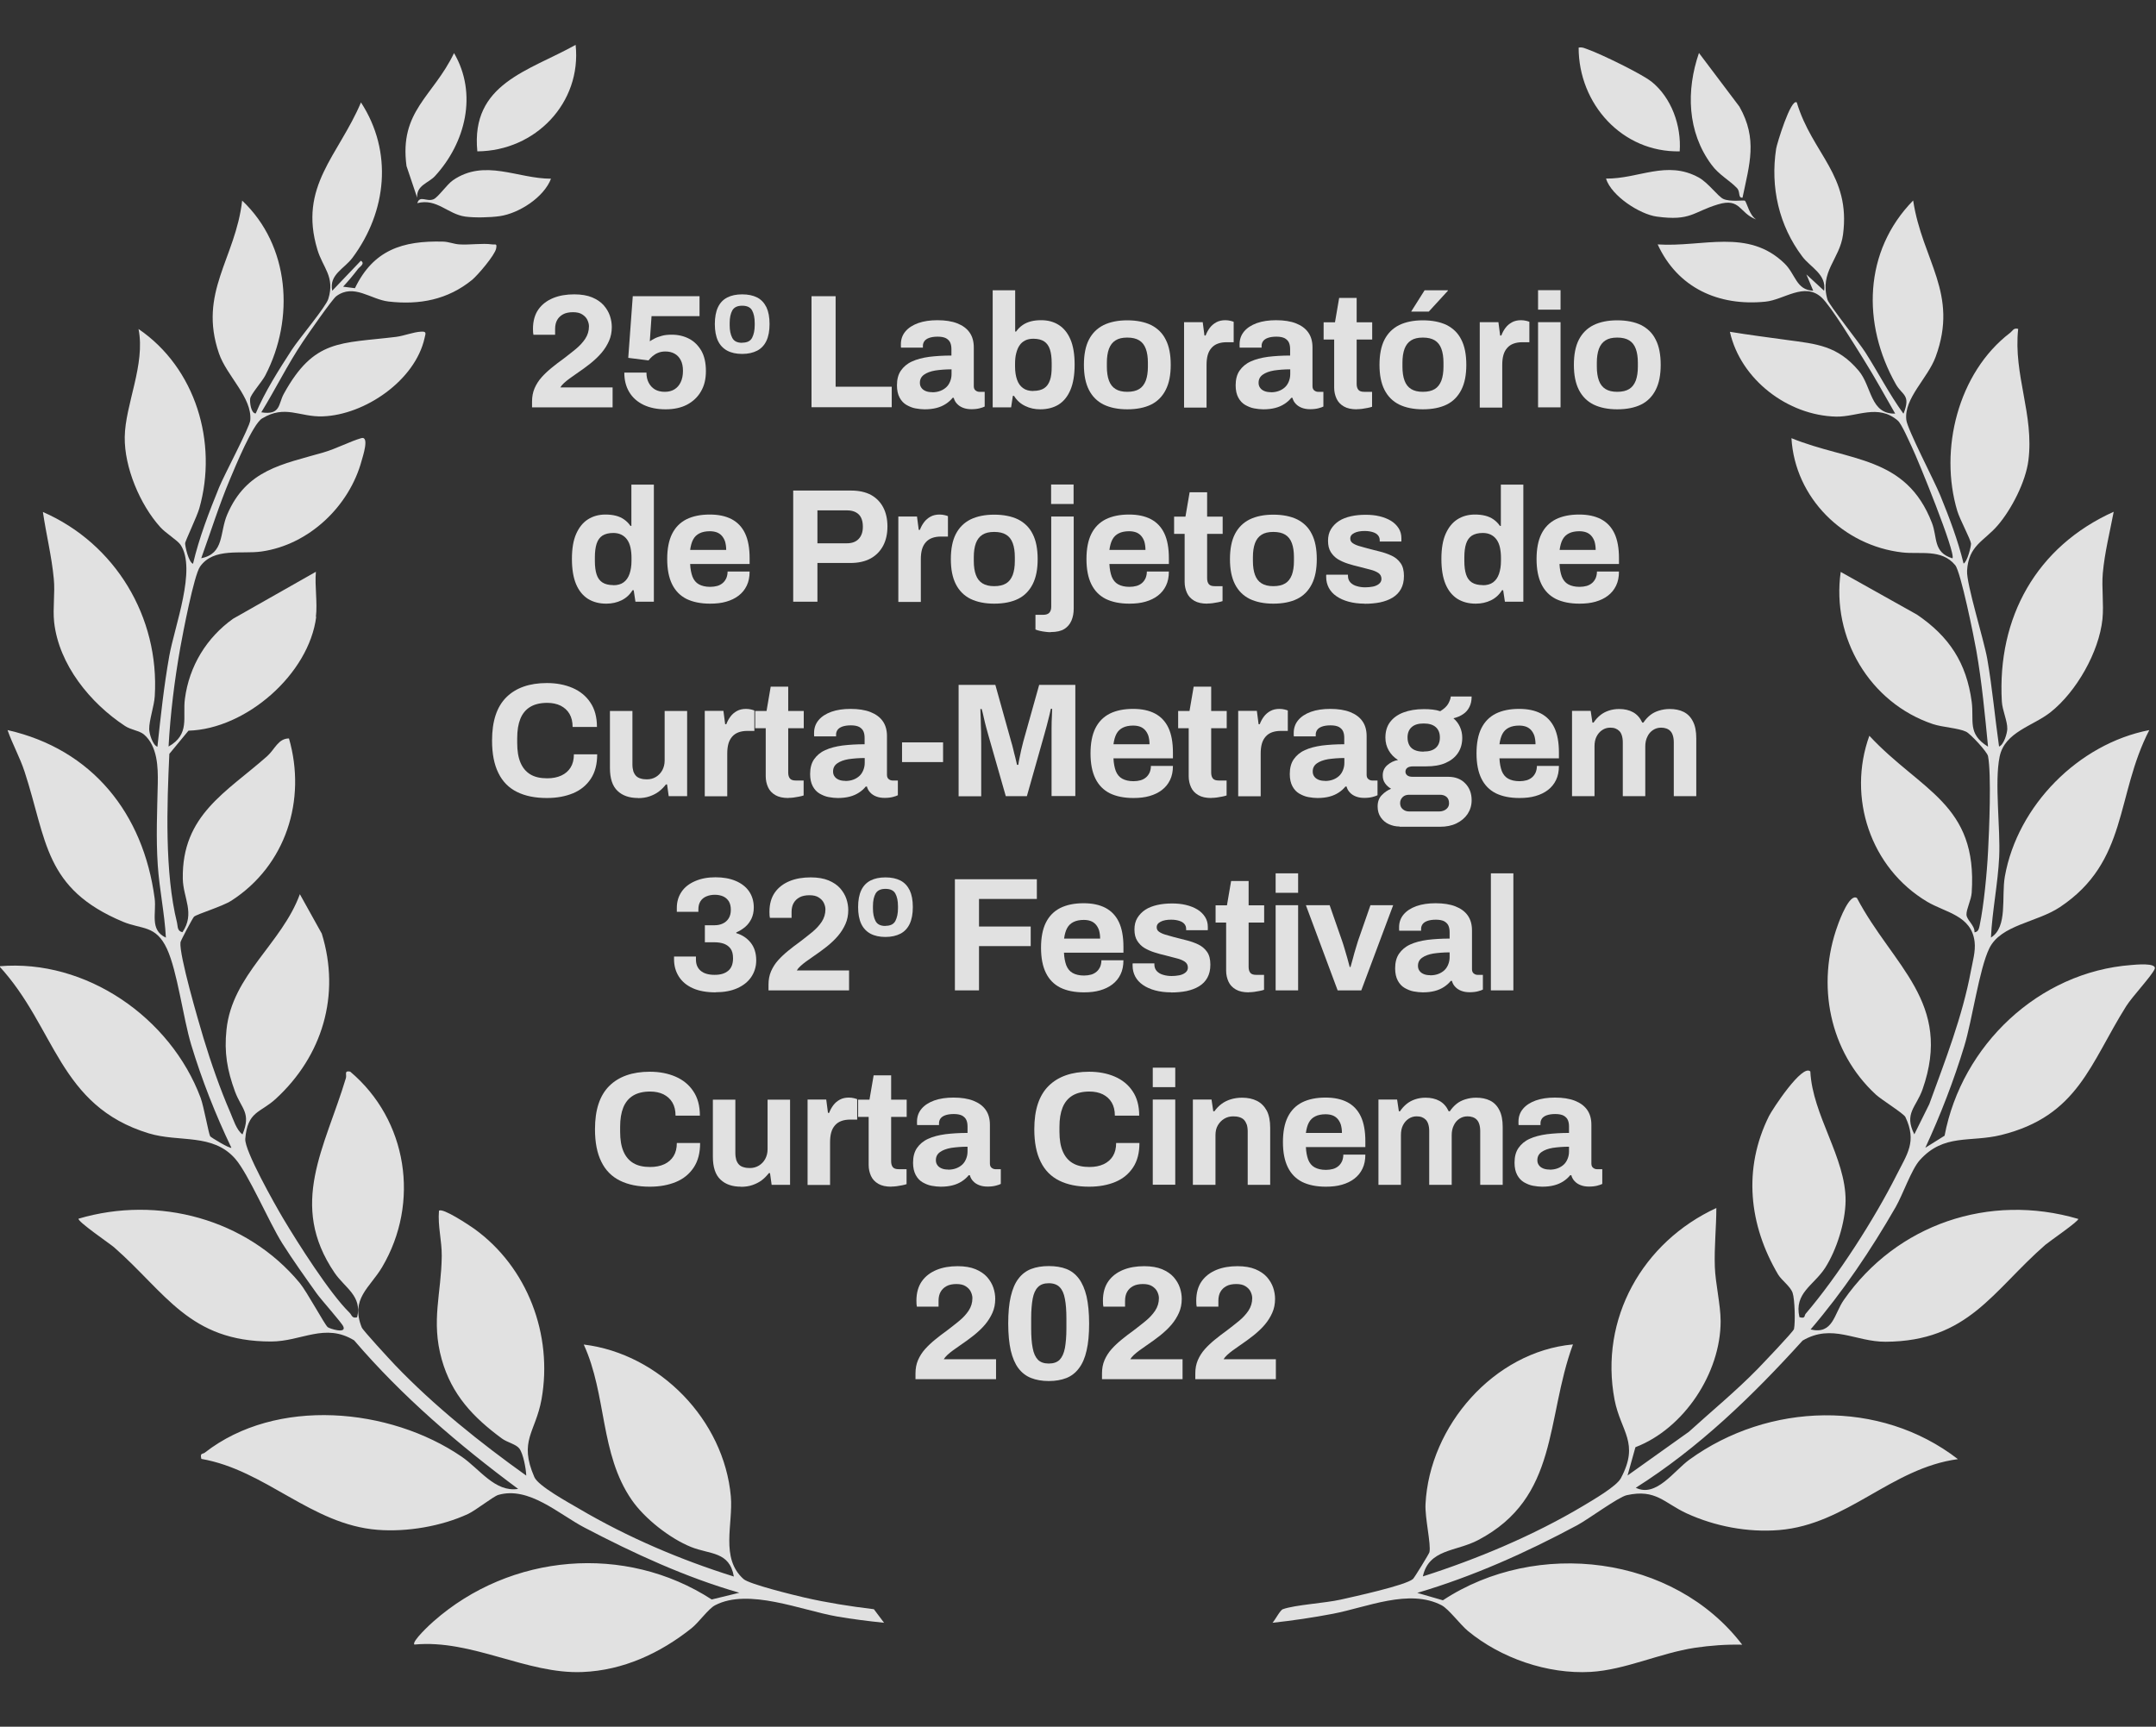 <?xml version="1.0" encoding="UTF-8"?>
<svg id="Layer_1" data-name="Layer 1" xmlns="http://www.w3.org/2000/svg" viewBox="0 0 186 149">
  <rect x="0" y="0" width="186" height="149" fill="#333333" stroke="none"/>
  <defs>
    <style>
      .cls-1 {
        opacity: .85;
      }

      .cls-2 {
        fill: #fff;
      }
    </style>
  </defs>
  <g class="cls-1">
    <g>
      <path class="cls-2" d="M164.23,35.67c.63-1.63-.12-1.54-.67-2.51-2.94-5.2-2.79-11.49,1.49-15.86.79,5.2,3.96,8.01,1.94,13.49-.68,1.86-2.75,3.58-2.53,5.45.1.83,2.41,5.23,2.93,6.51.78,1.92,1.52,3.86,2.01,5.88.32-.14.66-1.51.64-1.73-.04-.37-.96-2.07-1.18-2.8-1.59-5.29.06-11.94,4.54-15.37.24-.18.3-.46.71-.35-.43,3.96,1.39,7.41.88,11.36-.23,1.82-1.45,4.21-2.65,5.6-1.18,1.37-2.52,1.72-2.64,3.92-.06,1.13,1.44,5.9,1.74,7.58.44,2.52.66,5.05,1.02,7.58.42-.15.7-1.15.71-1.52.02-.68-.43-1.61-.47-2.37-.41-7.25,2.99-13.37,9.65-16.37-.33,1.75-.78,3.52-.94,5.3-.11,1.29.1,2.67-.03,3.97-.3,2.84-2.25,6.26-4.47,8.02-1.52,1.21-3.96,1.7-4.4,3.84-.46,2.23.08,6.18-.04,8.67-.11,2.31-.6,4.63-.71,6.94,1.47-.9.89-3.5,1.2-5.27,1.09-6.12,6.36-11.45,12.46-12.63-2.92,5.67-1.8,11.33-7.7,15.27-2.01,1.34-5.1,1.52-6.1,3.56-.87,1.78-1.47,6.18-2.16,8.44-.91,2.99-2.05,5.94-3.36,8.77l1.66-1.04c1.48-7.8,8.11-14.13,16.12-14.73.28-.02,2.24-.23,2,.35s-1.92,2.36-2.45,3.2c-3.12,4.96-4.15,9.48-10.79,11.12-2.68.66-4.94-.15-7.02,2.17-.72.8-1.46,2.97-2.08,4.05-2.14,3.72-4.55,7.3-7.34,10.56,1.95.46,2.02-1.34,2.87-2.55,4.55-6.52,12.53-9.25,20.22-6.99.12.15-2.53,1.97-2.83,2.23-4.56,3.98-6.64,8.33-13.78,8.37-2.63.01-4.61-1.6-7.17-.1-4.3,4.75-8.95,9.26-14.39,12.7,1.76.86,3.27-1.44,4.63-2.43,6.82-4.94,16.44-5.24,23.16-.04-5.76.77-9.56,5.64-15.43,6.12-2.69.22-5.53-.32-7.97-1.44-1.95-.9-2.65-2.13-5.17-1.57-.74.17-3.29,2.06-4.25,2.58-4.41,2.37-9.01,4.43-13.82,5.85l2.21.64c8.08-5.33,19.91-3.91,25.82,3.83-1.36-.03-2.75.07-4.09.27-3.02.46-6.01,1.91-8.99,2.08-3.7.21-7.74-1.18-10.59-3.54-.66-.55-1.65-1.89-2.26-2.21-2.8-1.46-6.44.17-9.36.73-1.72.33-3.48.59-5.23.78.24-.26.65-1.08.89-1.17,1.05-.38,3.62-.52,5-.83,1.14-.26,5.59-1.22,6.23-1.78.13-.12,1.39-2.18,1.42-2.31.15-.69-.4-2.96-.34-4.15.34-6.75,5.91-13.15,12.72-13.78-2.37,6.45-1.19,13.22-8.19,16.89-1.9,1-4.24.75-4.76,3.13,4.7-1.5,9.58-3.55,13.82-6.08.83-.5,2.88-1.68,3.26-2.39,1.64-3.07,0-4-.54-6.77-1.33-7,2.43-13.62,8.78-16.55,0,1.68-.19,3.37-.13,5.07.05,1.45.5,3.28.5,4.7,0,4.48-3.17,9.27-7.35,10.87l-.68,2.44,5.29-3.77c1.97-1.79,4.05-3.5,5.91-5.4.45-.47,3.11-3.24,3.16-3.47.12-.58.07-2.56-.12-3.12s-.95-1.08-1.25-1.58c-2.52-4.27-3.05-9.12-.79-13.67.29-.58,2.89-4.55,3.57-3.85.18,3.77,3.07,7.45,3.04,11.16-.02,1.84-.77,4.23-1.76,5.78-.99,1.53-2.7,2.17-2.22,4.26.55.15.39-.13.54-.3,2.76-3.23,5.91-8.14,7.83-11.95.92-1.83,1.78-2.89.77-5.02-.14-.3-2.06-1.49-2.54-1.93-4.03-3.71-5.16-9.51-3.3-14.61.18-.51,1.03-2.78,1.66-2.36,3.1,5.88,8.29,9.02,5.66,16.51-.55,1.56-1.62,2.07-.71,3.88l1.29-2.6c1.36-3.74,2.86-7.56,3.59-11.49.15-.81.42-1.71.32-2.53-.27-2.27-2.51-2.51-4.09-3.45-4.9-2.92-6.91-9-4.99-14.32,4.45,4.78,9.35,5.86,8.83,13.54-.04.63-.47,1.43-.45,1.9s.74.93.69,1.52c.34-.04.39-.32.45-.61.36-1.73.63-4.55.72-6.35.1-1.84.3-6.65,0-8.24-.07-.38-1.54-1.95-1.89-2.11-.66-.32-2.04-.38-2.87-.66-5.45-1.83-8.76-7.46-7.95-13.13l6.57,3.68c2.79,1.89,4.28,4.17,4.73,7.52.22,1.65-.4,2.76,1.41,3.88-.27-2.77-.53-5.55-1.01-8.29-.2-1.15-1.34-6.79-1.82-7.37-1.18-1.43-3.02-.92-4.56-1.1-5.09-.58-9.27-4.71-9.57-9.86,4.98,2.03,9.88,1.49,12.12,7.31.49,1.26.08,2.54,1.77,3.06.32-.42-2.96-8.48-3.49-9.58-.25-.52-.89-2.02-1.23-2.31-1.7-1.46-3.5-.31-5.3-.34-4.19-.09-8.26-3.21-9.18-7.32,1.64.27,3.3.48,4.95.71,2.53.34,4.34.48,6.17,2.66,1.13,1.35.98,3.75,3.14,3.69-.9-1.56-1.77-3.16-2.73-4.69-.72-1.15-2.8-4.57-3.62-5.33-1.48-1.36-3.24.2-4.84.36-4.05.41-7.58-1.19-9.3-4.94,3.87.26,7.8-1.42,10.95,1.65.96.94.99,2.28,2.47,2.35l-.59-1.41,1.53,1.41c.22-1.42-1.18-2.02-1.88-2.95-2.02-2.68-2.77-5.98-2.26-9.31.06-.4,1.27-4.38,1.78-3.99,1.34,4.45,4.67,6.26,3.99,11.4-.28,2.14-2.05,3.19-1.34,5.62.13.44,2.71,3.68,3.25,4.52,1.12,1.75,2.07,3.62,3.29,5.3Z"/>
      <path class="cls-2" d="M142.46,7.03c1.75,1.4,2.6,3.82,2.45,6.03-4.97.1-8.72-4.1-8.72-8.95.33-.07.58.08.87.18,1.08.39,4.55,2.07,5.39,2.74Z"/>
      <path class="cls-2" d="M150.33,17.06c-.41.03-.17-.49-.47-.82-.62-.66-1.57-1.15-2.21-2.03-2.1-2.83-2.19-6.41-1.08-9.64l3.49,4.63c1.59,2.81.87,4.96.27,7.85Z"/>
      <path class="cls-2" d="M150.54,17.32c.19.24.39,1.26.97,1.62-1.49-.56-1.34-1.9-3.31-1.3-2.17.66-2.33,1.45-5.27,1.05-1.47-.2-3.91-1.78-4.38-3.28,2.83.03,5.23-1.61,7.99-.1.83.45,1.67,1.65,2.14,1.86.61.27,1.79.08,1.85.15Z"/>
    </g>
    <g>
      <path class="cls-2" d="M27.28,53.22c-.62,4.94-6.05,9.69-11.02,9.83l-1.65,2c-.21,4.43-.41,10.25.66,14.56.08.33,0,.73.47.83,1.11-1.64.06-2.94.03-4.62-.09-5.5,3.77-7.46,7.28-10.57.66-.59.95-1.53,1.88-1.53,1.53,5.31-.27,10.97-4.97,14-.8.51-2.95,1.15-3.22,1.38-.1.08-1.16,2.08-1.17,2.21-.13,1.08,1.56,6.85,1.99,8.28.64,2.11,1.43,4.38,2.31,6.41.26.6.53,1.51,1.05,1.89.77-1.88-.08-2.17-.65-3.71-.67-1.84-.94-3.35-.73-5.33.49-4.73,4.77-7.42,6.33-11.69l1.89,3.4c1.64,5.3.06,10.56-3.97,14.26-1.35,1.24-2.43,1.04-2.63,3.45-.08,1.01,2.57,5.69,3.25,6.84,1.28,2.15,4.04,6.5,5.74,8.16.21.2.2.52.66.4.45-1.84-1.06-2.54-1.94-3.83-4.03-5.91-.83-10.81.97-16.81.09-.31-.18-.67.37-.56,4.95,4.17,6.05,11.31,2.75,16.88-1.05,1.77-2.75,2.71-1.75,5.2.1.25,2.46,2.81,2.88,3.25,3.37,3.52,7.35,6.7,11.31,9.53-.02-.6-.26-1.9-.6-2.34-.28-.37-1.06-.53-1.5-.86-2.47-1.82-4.33-3.77-5.19-6.82-.94-3.34-.03-5.7,0-8.93.01-1.35-.35-2.55-.24-3.9.3-.3,2.63,1.26,3.04,1.55,4.6,3.31,6.8,9.16,5.81,14.71-.52,2.88-1.99,3.57-.62,6.72.34.78,2.96,2.2,3.86,2.73,4.18,2.46,8.72,4.4,13.35,5.85-.38-2.19-2.06-1.89-3.69-2.55-1.82-.73-4.01-2.45-5.12-4.06-2.76-3.99-2.14-9.05-4.14-13.41,6.56.8,12.1,6.52,12.69,13.1.21,2.4-.93,5.34,1.1,7.14.49.44,4.33,1.38,5.24,1.59,1.96.45,4,.77,6,1.01l.88,1.17c-1.34-.14-2.72-.31-4.05-.54-3.1-.54-7.65-2.48-10.53-.97-.58.3-1.4,1.48-2.03,1.98-2.7,2.15-5.89,3.64-9.41,3.78-4.81.2-9.52-2.84-14.5-2.37-.27-.24,1.39-1.78,1.65-2,6.64-5.86,16.53-6.73,24-1.89l2.38-.58c-4.65-1.34-9.07-3.38-13.35-5.62-2.24-1.17-4.8-3.59-7.45-2.82-.41.12-1.95,1.34-2.6,1.64-2.31,1.07-5.28,1.57-7.81,1.37-5.72-.45-9.63-5.15-15.2-6.12-.13-.54.1-.39.3-.54,6.16-4.81,15.95-3.9,22.16.35,1.57,1.08,2.88,3.09,4.87,2.78-5.13-3.81-9.98-7.95-14.15-12.82-2.52-1.54-4.54.1-7.17.1-7.05,0-9.07-4.21-13.54-8.13-.33-.29-3.22-2.26-3.06-2.47,6.87-2.03,14.49.02,19.07,5.54.63.76,2.15,3.59,2.42,3.82.15.13,1.63.6,1.35-.05-.14-.34-1.89-2.28-2.31-2.87-1.01-1.42-2.04-2.86-2.97-4.33-1.14-1.82-2.91-5.97-4.04-7.27-1.95-2.24-4.82-1.4-7.46-2.2-7.79-2.37-8.02-9.12-12.9-14.42,7.48-.65,14.78,4.43,17.37,11.36.27.73.69,3.09.82,3.31.05.09,1.72,1.1,1.83.99-1.37-2.86-2.55-5.86-3.47-8.9-.7-2.34-1.19-6.33-2.09-8.27-.96-2.06-2.15-1.65-3.79-2.33-6.82-2.86-6.55-7.01-8.49-12.95-.41-1.25-1.04-2.36-1.47-3.59,7.32,1.66,11.72,7.21,12.69,14.52.17,1.27-.46,2.72.97,3.39-.11-2.09-.56-4.16-.7-6.24-.16-2.37-.05-4.72,0-7.05.03-1.41-.02-3.23-1.19-4.24-.39-.33-1.11-.39-1.63-.73-3-1.97-5.71-5.29-6.12-8.96-.13-1.22.09-2.53-.03-3.74-.18-1.94-.66-3.85-.94-5.77,6.24,2.72,10.07,9.07,9.65,15.9-.05.84-.49,2.08-.48,2.84,0,.37.29,1.37.71,1.52.28-2.61.56-5.23,1.02-7.82s2.37-7.51.98-9.6c-.28-.41-1.28-1-1.76-1.54-1.74-1.93-3.1-5.15-3.06-7.77.04-2.82,1.8-6.25,1.19-9.32,4.93,3.36,6.86,9.81,5.24,15.49-.18.64-1.21,2.82-1.22,2.99-.01.26.3,1.65.68,1.78.53-2.25,1.38-4.45,2.25-6.59.43-1.06,2.64-5.2,2.69-5.79.18-1.96-2.03-3.82-2.7-5.77-1.81-5.26,1.43-8.18,2-13.19,4.11,3.88,4.54,10.18,2,15.08-.29.56-1.25,1.62-1.31,2.01-.04.29.06,1.27.48,1.28.79-1.88,1.99-3.76,3.11-5.49.6-.93,2.93-3.69,3.15-4.39.6-1.93-.47-2.68-.94-4.26-1.65-5.47,1.82-8.11,3.76-12.7,2.77,4.25,2.23,9.42-.73,13.4-.71.96-2.04,1.45-1.75,2.85l2.47-2.59c.4.25-.1.52-.24.7-.4.53-.84,1.05-1.29,1.54l1.02.13c1.59-3.3,4.11-4.11,7.59-4.02.5.01.94.21,1.41.24.9.06,1.98-.12,2.83,0,.29.04.44-.12.35.36-.11.57-1.57,2.28-2.07,2.7-2.1,1.71-4.53,2.18-7.21,1.87-1.56-.18-2.99-1.58-4.51-.46-.36.27-2.47,3.31-2.89,3.94-1.31,1.95-2.35,4.08-3.58,6.08,1.69.27,1.46-.72,1.94-1.59,2.62-4.76,4.86-4.33,9.69-4.92.7-.09,1.46-.41,2.15-.45.5-.03.4.14.31.54-.81,3.68-5.17,6.65-8.8,6.77-1.99.07-3.23-1.03-5.22.18-.81.49-2.31,4.15-2.77,5.24-.94,2.23-1.66,4.55-2.48,6.82,2.01-.4,1.57-2.21,2.24-3.77,1.66-3.88,4.76-4.33,8.31-5.36,1.1-.32,2.26-.94,3.25-1.23.74-.22.13,1.6.04,1.93-1.06,3.94-4.54,7.27-8.64,7.85-1.75.25-4.12-.37-5.3,1.3-.53.75-1.49,5.78-1.71,7.01-.5,2.82-.85,5.67-1.01,8.52,1.87-1.06,1.2-2.52,1.41-4.12.37-2.82,1.87-5.28,4.16-6.91l7.14-4.05c-.11,1.23.15,2.68,0,3.89Z"/>
      <path class="cls-2" d="M41.18,13.06c-.58-5.86,4.43-6.92,8.48-9.19.53,5.01-3.48,9.16-8.48,9.19Z"/>
      <path class="cls-2" d="M35.99,17.06l-.92-2.73c-.64-4.76,2.29-5.98,4.1-9.75,2.05,3.52.99,7.74-1.64,10.61-.57.62-1.62.79-1.54,1.88Z"/>
      <path class="cls-2" d="M47.54,15.41c-.61,1.62-2.77,3-4.42,3.24-.83.12-2.16.15-2.98.04-1.52-.21-2.45-1.6-4.14-1.16.22-.72.81-.08,1.41-.34.4-.18,1.15-1.28,1.67-1.64,2.75-1.88,5.55-.13,8.46-.13Z"/>
    </g>
    <g>
      <path class="cls-2" d="M45.9,35.15v-.5c0-.42.07-.8.22-1.15.15-.34.35-.66.61-.95s.55-.56.87-.82c.32-.26.64-.51.98-.75.38-.29.74-.57,1.08-.85.34-.28.62-.58.83-.9.21-.32.32-.68.32-1.07,0-.19-.05-.37-.14-.56-.09-.19-.24-.34-.44-.47-.2-.13-.47-.19-.8-.19s-.63.06-.85.18c-.22.12-.39.28-.51.49s-.18.47-.18.78v.5h-1.87s-.02-.11-.03-.2c0-.08-.01-.19-.01-.31,0-.68.16-1.24.47-1.68s.74-.76,1.27-.98c.54-.22,1.14-.32,1.82-.32.61,0,1.13.09,1.54.26.41.17.75.4,1,.68.25.29.43.59.54.92.11.33.16.65.16.96,0,.44-.08.84-.24,1.2-.16.36-.37.7-.64,1.02s-.59.62-.96.92c-.37.29-.77.59-1.19.87-.21.15-.42.29-.61.43-.19.14-.35.27-.49.4-.14.13-.24.25-.31.37h4.51v1.72h-6.96Z"/>
      <path class="cls-2" d="M57.42,35.32c-.73,0-1.36-.13-1.89-.38-.54-.26-.95-.62-1.24-1.1-.29-.48-.43-1.04-.43-1.69h1.91c0,.33.06.62.19.87s.31.45.55.59.53.2.85.2.59-.07.82-.21c.23-.14.41-.34.54-.61s.2-.59.2-.99c0-.36-.06-.67-.19-.92-.13-.25-.3-.43-.53-.56-.23-.13-.5-.19-.8-.19-.24,0-.45.04-.64.12s-.34.18-.47.29-.24.23-.34.36l-1.75-.22.39-5.32h5.76v1.72h-4.14l-.15,2.17c.1-.07.24-.15.41-.24s.38-.16.62-.23.53-.1.86-.1c.56,0,1.06.12,1.5.35.44.23.79.58,1.06,1.04.26.46.39,1.05.39,1.75s-.14,1.27-.43,1.76c-.28.49-.69.87-1.2,1.14-.52.27-1.13.4-1.85.4Z"/>
      <path class="cls-2" d="M64.03,30.54c-.5,0-.93-.09-1.29-.28-.35-.19-.62-.47-.8-.85-.18-.38-.27-.87-.27-1.45s.09-1.07.27-1.45c.18-.38.45-.66.8-.84.35-.18.78-.27,1.29-.27s.94.09,1.29.27.61.46.8.84c.18.38.27.86.27,1.45s-.09,1.07-.27,1.45c-.18.38-.45.67-.8.85s-.78.28-1.29.28ZM64.03,29.57c.43,0,.71-.14.86-.43.14-.28.22-.64.22-1.08v-.18c0-.47-.08-.83-.23-1.1-.15-.27-.44-.4-.85-.4s-.69.13-.85.4c-.15.27-.23.63-.23,1.09v.2c0,.43.07.79.22,1.08.15.29.43.43.85.43Z"/>
      <path class="cls-2" d="M70.01,35.15v-9.59h2.08v7.81h4.84v1.77h-6.92Z"/>
      <path class="cls-2" d="M79.76,35.32c-.24,0-.5-.03-.78-.08s-.53-.16-.78-.3c-.24-.14-.44-.35-.59-.63-.15-.28-.23-.63-.23-1.06,0-.51.11-.94.34-1.27s.54-.6.96-.79c.41-.19.91-.32,1.49-.4.58-.07,1.22-.11,1.91-.11v-.55c0-.21-.03-.4-.1-.56-.07-.16-.19-.28-.36-.38-.17-.09-.41-.14-.72-.14s-.56.04-.75.11c-.19.07-.33.17-.41.29-.08.12-.12.25-.12.38v.17h-1.89s-.01-.09-.01-.13v-.16c0-.43.13-.8.39-1.11.26-.31.63-.55,1.1-.72.48-.17,1.03-.25,1.66-.25.68,0,1.25.09,1.71.27.46.18.82.44,1.06.78.25.35.37.78.37,1.3v3.34c0,.17.05.29.15.37.1.08.21.12.33.12h.46v1.27c-.09.05-.24.1-.43.15s-.43.08-.71.08-.51-.04-.72-.12-.38-.19-.52-.34c-.14-.14-.24-.32-.29-.52h-.1c-.16.2-.35.37-.58.52-.23.15-.49.27-.8.35-.3.08-.65.12-1.04.12ZM80.42,33.85c.26,0,.49-.04.7-.12s.38-.19.52-.32.25-.3.33-.5c.08-.2.12-.4.12-.63v-.41c-.52,0-.99.04-1.4.1-.41.07-.73.19-.97.36-.24.17-.36.4-.36.7,0,.17.04.31.13.43.08.12.2.21.36.28.16.07.35.1.57.1Z"/>
      <path class="cls-2" d="M89.75,35.32c-.47,0-.91-.09-1.31-.29-.4-.19-.72-.48-.96-.87h-.1l-.15.99h-1.59v-10.1h1.94v3.56h.08c.15-.21.33-.4.55-.55.21-.15.46-.26.73-.33s.56-.1.88-.1c.58,0,1.08.13,1.52.41.43.27.77.69,1.01,1.25s.36,1.29.36,2.17-.12,1.61-.36,2.18c-.24.57-.58.99-1.02,1.27-.44.27-.97.41-1.59.41ZM89.15,33.73c.39,0,.7-.08.93-.23.23-.15.39-.38.5-.69s.15-.69.15-1.16v-.32c0-.47-.05-.86-.15-1.17s-.27-.55-.5-.7c-.23-.15-.54-.23-.93-.23-.28,0-.52.05-.71.15-.2.1-.36.24-.48.42-.13.18-.22.41-.29.68-.07.27-.1.57-.1.9v.25c0,.44.06.82.17,1.13.11.32.28.56.52.73.23.17.53.25.89.25Z"/>
      <path class="cls-2" d="M97.25,35.32c-.8,0-1.48-.14-2.04-.41-.56-.28-.98-.7-1.27-1.27s-.43-1.29-.43-2.16.14-1.61.43-2.17c.29-.56.71-.98,1.27-1.26.56-.27,1.24-.41,2.04-.41s1.51.14,2.06.41c.55.28.98.69,1.26,1.26.29.56.43,1.29.43,2.17s-.14,1.59-.43,2.16-.71,1-1.26,1.27c-.55.27-1.24.41-2.06.41ZM97.25,33.81c.43,0,.77-.08,1.03-.24.26-.16.44-.4.57-.73.12-.33.18-.73.18-1.2v-.34c0-.47-.06-.88-.18-1.2-.12-.33-.31-.57-.57-.73-.26-.16-.6-.24-1.03-.24s-.76.08-1.01.24c-.26.16-.45.41-.57.73-.12.33-.18.73-.18,1.2v.34c0,.47.06.88.18,1.2.12.33.31.57.57.73.26.16.59.24,1.01.24Z"/>
      <path class="cls-2" d="M102.15,35.15v-7.35h1.61l.15,1.15h.1c.09-.24.21-.46.36-.66.15-.2.34-.36.56-.48.22-.12.48-.18.78-.18.16,0,.3.02.43.05.13.03.23.06.29.09v1.76h-.6c-.29,0-.54.04-.76.12-.22.08-.4.2-.55.37-.15.17-.26.37-.33.62s-.1.53-.1.85v3.68h-1.94Z"/>
      <path class="cls-2" d="M108.98,35.32c-.24,0-.5-.03-.78-.08s-.53-.16-.78-.3c-.24-.14-.44-.35-.59-.63-.15-.28-.23-.63-.23-1.06,0-.51.11-.94.34-1.27s.54-.6.96-.79c.41-.19.91-.32,1.49-.4.58-.07,1.22-.11,1.91-.11v-.55c0-.21-.03-.4-.1-.56-.07-.16-.19-.28-.36-.38-.17-.09-.41-.14-.72-.14s-.56.04-.75.11c-.19.07-.33.17-.41.29-.08.12-.12.25-.12.38v.17h-1.89s-.01-.09-.01-.13v-.16c0-.43.13-.8.39-1.11.26-.31.63-.55,1.1-.72.48-.17,1.03-.25,1.66-.25.68,0,1.25.09,1.71.27.46.18.82.44,1.06.78.25.35.37.78.37,1.3v3.34c0,.17.05.29.15.37.1.08.21.12.33.12h.46v1.27c-.09.05-.24.1-.43.15s-.43.08-.71.08-.51-.04-.72-.12-.38-.19-.52-.34c-.14-.14-.24-.32-.29-.52h-.1c-.16.2-.35.37-.58.52-.23.15-.49.27-.8.35-.3.08-.65.12-1.04.12ZM109.64,33.85c.26,0,.49-.04.7-.12s.38-.19.52-.32.25-.3.33-.5c.08-.2.12-.4.12-.63v-.41c-.52,0-.99.04-1.4.1-.41.07-.73.19-.97.36-.24.17-.36.4-.36.7,0,.17.04.31.13.43.08.12.2.21.36.28.16.07.35.1.57.1Z"/>
      <path class="cls-2" d="M117.06,35.32c-.47,0-.84-.08-1.13-.25-.29-.17-.5-.39-.63-.68s-.2-.6-.2-.94v-4.15h-.91v-1.49h.98l.36-2.1h1.51v2.1h1.34v1.49h-1.34v3.83c0,.22.05.39.15.51.1.12.27.17.5.17h.68v1.29c-.11.04-.24.07-.39.1-.15.03-.31.06-.47.08s-.32.03-.46.03Z"/>
      <path class="cls-2" d="M122.75,35.32c-.8,0-1.48-.14-2.04-.41-.56-.28-.98-.7-1.27-1.27s-.43-1.29-.43-2.16.14-1.61.43-2.17c.29-.56.71-.98,1.27-1.26.56-.27,1.24-.41,2.04-.41s1.51.14,2.06.41c.55.28.98.69,1.26,1.26.29.56.43,1.29.43,2.17s-.14,1.59-.43,2.16-.71,1-1.26,1.27c-.55.27-1.24.41-2.06.41ZM122.75,33.81c.43,0,.77-.08,1.03-.24.26-.16.44-.4.57-.73.12-.33.18-.73.18-1.2v-.34c0-.47-.06-.88-.18-1.2-.12-.33-.31-.57-.57-.73-.26-.16-.6-.24-1.03-.24s-.76.08-1.01.24c-.26.16-.45.41-.57.73-.12.33-.18.73-.18,1.2v.34c0,.47.06.88.18,1.2.12.33.31.57.57.73.26.16.59.24,1.01.24ZM121.74,26.89l1.16-1.84h2.01v.04s-1.65,1.8-1.65,1.8h-1.52Z"/>
      <path class="cls-2" d="M127.66,35.15v-7.35h1.61l.15,1.15h.1c.09-.24.21-.46.36-.66.15-.2.34-.36.56-.48.22-.12.48-.18.78-.18.16,0,.3.02.43.05.13.03.23.06.29.09v1.76h-.6c-.29,0-.54.04-.76.12-.22.08-.4.2-.55.37-.15.17-.26.37-.33.62s-.1.53-.1.85v3.68h-1.94Z"/>
      <path class="cls-2" d="M132.69,26.72v-1.68h1.94v1.68h-1.94ZM132.69,35.15v-7.35h1.94v7.35h-1.94Z"/>
      <path class="cls-2" d="M139.52,35.32c-.8,0-1.48-.14-2.04-.41-.56-.28-.98-.7-1.27-1.27s-.43-1.29-.43-2.16.14-1.61.43-2.17c.29-.56.71-.98,1.27-1.26.56-.27,1.24-.41,2.04-.41s1.51.14,2.06.41c.55.28.98.69,1.26,1.26.29.56.43,1.29.43,2.17s-.14,1.59-.43,2.16-.71,1-1.26,1.27c-.55.27-1.24.41-2.06.41ZM139.52,33.81c.43,0,.77-.08,1.03-.24.26-.16.44-.4.57-.73.12-.33.18-.73.18-1.2v-.34c0-.47-.06-.88-.18-1.2-.12-.33-.31-.57-.57-.73-.26-.16-.6-.24-1.03-.24s-.76.08-1.01.24c-.26.16-.45.41-.57.73-.12.33-.18.73-.18,1.2v.34c0,.47.06.88.18,1.2.12.33.31.57.57.73.26.16.59.24,1.01.24Z"/>
      <path class="cls-2" d="M52.3,52.09c-.61,0-1.13-.14-1.57-.41-.44-.28-.79-.7-1.03-1.27-.24-.57-.36-1.3-.36-2.18s.12-1.61.37-2.17.59-.98,1.02-1.25c.43-.27.93-.41,1.5-.41.32,0,.61.03.89.1s.52.18.73.33.39.33.54.55h.08v-3.56h1.94v10.1h-1.59l-.15-.99h-.1c-.24.39-.56.68-.95.87-.39.19-.83.29-1.31.29ZM52.91,50.5c.36,0,.66-.08.89-.25.23-.17.4-.41.51-.73s.17-.69.17-1.13v-.25c0-.33-.03-.62-.09-.9-.06-.27-.16-.5-.29-.68s-.29-.32-.49-.42-.43-.15-.7-.15c-.39,0-.7.08-.94.23-.23.15-.4.39-.5.7s-.15.7-.15,1.17v.32c0,.47.05.85.15,1.16s.27.54.5.69c.23.15.55.23.94.23Z"/>
      <path class="cls-2" d="M61.26,52.09c-.81,0-1.49-.14-2.04-.41-.55-.28-.96-.7-1.24-1.27s-.42-1.29-.42-2.17.14-1.61.42-2.17c.28-.56.69-.98,1.24-1.26.55-.27,1.21-.41,2.01-.41.75,0,1.37.13,1.89.4.51.27.9.68,1.16,1.23s.39,1.27.39,2.14v.5h-5.13c.02.43.09.79.2,1.09.12.3.3.52.55.66.25.14.58.22.98.22.22,0,.43-.03.61-.08s.34-.14.47-.25c.13-.11.23-.25.31-.42.07-.17.11-.36.11-.57h1.9c0,.47-.08.87-.25,1.22s-.4.63-.7.86-.65.4-1.07.52c-.41.12-.87.17-1.38.17ZM59.55,47.45h3.1c0-.28-.04-.52-.1-.73-.07-.2-.17-.37-.29-.5-.12-.13-.27-.23-.44-.29-.17-.06-.37-.09-.58-.09-.35,0-.65.06-.89.18-.24.12-.42.29-.55.53-.13.24-.21.54-.26.9Z"/>
      <path class="cls-2" d="M68.43,51.92v-9.59h4.99c.69,0,1.26.13,1.73.38.46.26.81.62,1.05,1.08s.36,1.01.36,1.64-.12,1.19-.37,1.66-.61.84-1.08,1.1c-.48.26-1.06.39-1.75.39h-2.84v3.34h-2.08ZM70.51,46.88h2.56c.44,0,.78-.13,1.01-.38.24-.25.36-.6.36-1.05,0-.31-.05-.56-.15-.77-.1-.21-.25-.36-.45-.47-.2-.11-.45-.17-.76-.17h-2.56v2.84Z"/>
      <path class="cls-2" d="M77.5,51.92v-7.35h1.61l.15,1.15h.1c.09-.24.21-.46.36-.66.15-.2.34-.36.56-.48.22-.12.48-.18.78-.18.16,0,.3.02.43.05.13.03.23.06.29.09v1.76h-.6c-.29,0-.54.04-.76.12-.22.08-.4.2-.55.37-.15.17-.26.37-.33.62s-.1.53-.1.85v3.68h-1.94Z"/>
      <path class="cls-2" d="M85.77,52.09c-.8,0-1.48-.14-2.04-.41-.56-.28-.98-.7-1.27-1.27s-.43-1.29-.43-2.16.14-1.61.43-2.17c.29-.56.71-.98,1.27-1.26.56-.27,1.24-.41,2.04-.41s1.51.14,2.06.41c.55.28.98.69,1.26,1.26.29.56.43,1.29.43,2.17s-.14,1.59-.43,2.16-.71,1-1.26,1.27c-.55.27-1.24.41-2.06.41ZM85.77,50.58c.43,0,.77-.08,1.03-.24.26-.16.44-.4.57-.73.12-.33.18-.73.18-1.2v-.34c0-.47-.06-.88-.18-1.2-.12-.33-.31-.57-.57-.73-.26-.16-.6-.24-1.03-.24s-.76.08-1.01.24c-.26.16-.45.41-.57.73-.12.33-.18.73-.18,1.2v.34c0,.47.06.88.18,1.2.12.33.31.57.57.73.26.16.59.24,1.01.24Z"/>
      <path class="cls-2" d="M90.64,54.55c-.13,0-.28,0-.44-.03-.16-.02-.32-.04-.48-.08s-.29-.07-.39-.12v-1.27h.7c.21,0,.38-.06.49-.17.11-.12.17-.29.17-.51v-7.8h1.94v7.95c0,.37-.06.71-.19,1.02-.13.31-.33.55-.61.73s-.68.27-1.18.27ZM90.68,43.49v-1.68h1.94v1.68h-1.94Z"/>
      <path class="cls-2" d="M97.43,52.09c-.81,0-1.49-.14-2.04-.41-.55-.28-.96-.7-1.24-1.27s-.42-1.29-.42-2.17.14-1.61.42-2.17c.28-.56.69-.98,1.24-1.26.55-.27,1.21-.41,2.01-.41.75,0,1.37.13,1.89.4.51.27.9.68,1.16,1.23s.39,1.27.39,2.14v.5h-5.13c.02.43.09.79.2,1.09.12.3.3.52.55.66.25.14.58.22.98.22.22,0,.43-.03.61-.08s.34-.14.47-.25c.13-.11.23-.25.31-.42.07-.17.11-.36.11-.57h1.9c0,.47-.08.87-.25,1.22s-.4.63-.7.86-.65.4-1.07.52c-.41.12-.87.17-1.38.17ZM95.72,47.45h3.1c0-.28-.04-.52-.1-.73-.07-.2-.17-.37-.29-.5-.12-.13-.27-.23-.44-.29-.17-.06-.37-.09-.58-.09-.35,0-.65.06-.89.18-.24.12-.42.29-.55.53-.13.24-.21.54-.26.9Z"/>
      <path class="cls-2" d="M104.16,52.09c-.47,0-.84-.08-1.13-.25-.29-.17-.5-.39-.63-.68s-.2-.6-.2-.94v-4.15h-.91v-1.49h.98l.36-2.1h1.51v2.1h1.34v1.49h-1.34v3.83c0,.22.05.39.15.51.1.12.27.17.5.17h.68v1.29c-.11.04-.24.07-.39.1-.15.03-.31.06-.47.08s-.32.03-.46.03Z"/>
      <path class="cls-2" d="M109.85,52.09c-.8,0-1.48-.14-2.04-.41-.56-.28-.98-.7-1.27-1.27s-.43-1.29-.43-2.16.14-1.61.43-2.17c.29-.56.71-.98,1.27-1.26.56-.27,1.24-.41,2.04-.41s1.51.14,2.06.41c.55.28.98.69,1.26,1.26.29.56.43,1.29.43,2.17s-.14,1.59-.43,2.16-.71,1-1.26,1.27c-.55.27-1.24.41-2.06.41ZM109.85,50.58c.43,0,.77-.08,1.03-.24.26-.16.44-.4.57-.73.12-.33.18-.73.18-1.2v-.34c0-.47-.06-.88-.18-1.2-.12-.33-.31-.57-.57-.73-.26-.16-.6-.24-1.03-.24s-.76.08-1.01.24c-.26.16-.45.41-.57.73-.12.33-.18.73-.18,1.2v.34c0,.47.06.88.18,1.2.12.33.31.57.57.73.26.16.59.24,1.01.24Z"/>
      <path class="cls-2" d="M117.73,52.09c-.51,0-.97-.06-1.38-.17-.41-.11-.76-.27-1.05-.47-.29-.2-.51-.44-.66-.72-.15-.28-.23-.6-.23-.95v-.11s0-.07.01-.08h1.87v.11c0,.23.08.42.22.57.14.14.32.25.55.31.23.07.47.1.72.1.22,0,.44-.02.65-.06.21-.04.39-.12.53-.23s.22-.26.22-.43c0-.22-.09-.4-.27-.52-.18-.12-.42-.22-.71-.29-.29-.07-.61-.16-.96-.25-.32-.07-.63-.16-.95-.26-.32-.1-.6-.23-.86-.38-.26-.16-.46-.37-.62-.62s-.24-.58-.24-.97.08-.72.25-1,.4-.52.69-.71c.29-.19.64-.32,1.03-.41.4-.09.82-.13,1.28-.13.43,0,.83.04,1.2.13.37.09.7.22.98.39.28.17.5.39.66.64s.24.54.24.86v.18c0,.06,0,.09-.01.11h-1.86v-.11c0-.17-.05-.31-.15-.43-.1-.12-.25-.21-.44-.27-.19-.06-.42-.1-.69-.1-.19,0-.36.01-.51.04-.15.03-.29.07-.4.13-.11.06-.2.12-.26.2-.06.08-.09.17-.09.29,0,.16.07.29.2.38.14.1.31.18.54.25.22.06.47.13.74.21.33.09.69.18,1.06.27.37.09.71.21,1.03.36.32.15.57.36.77.64.2.28.29.65.29,1.11s-.09.82-.26,1.13c-.17.31-.41.55-.72.74-.31.19-.67.32-1.08.41-.41.08-.85.12-1.33.12Z"/>
      <path class="cls-2" d="M127.31,52.09c-.61,0-1.13-.14-1.57-.41-.44-.28-.79-.7-1.03-1.27-.24-.57-.36-1.3-.36-2.18s.12-1.61.37-2.17.59-.98,1.02-1.25c.43-.27.93-.41,1.5-.41.32,0,.61.03.89.1s.52.18.73.33.39.33.54.55h.08v-3.56h1.94v10.1h-1.59l-.15-.99h-.1c-.24.39-.56.68-.95.87-.39.19-.83.29-1.31.29ZM127.92,50.5c.36,0,.66-.08.89-.25.23-.17.4-.41.51-.73s.17-.69.17-1.13v-.25c0-.33-.03-.62-.09-.9-.06-.27-.16-.5-.29-.68s-.29-.32-.49-.42-.43-.15-.7-.15c-.39,0-.7.08-.94.23-.23.15-.4.39-.5.7s-.15.7-.15,1.17v.32c0,.47.05.85.15,1.16s.27.54.5.69c.23.15.55.23.94.23Z"/>
      <path class="cls-2" d="M136.26,52.09c-.81,0-1.49-.14-2.04-.41-.55-.28-.96-.7-1.24-1.27s-.42-1.29-.42-2.17.14-1.61.42-2.17c.28-.56.69-.98,1.24-1.26.55-.27,1.21-.41,2.01-.41.75,0,1.37.13,1.89.4.51.27.9.68,1.16,1.23s.39,1.27.39,2.14v.5h-5.13c.02.43.09.79.2,1.09.12.3.3.52.55.66.25.14.58.22.98.22.22,0,.43-.03.61-.08s.34-.14.47-.25c.13-.11.23-.25.31-.42.07-.17.11-.36.11-.57h1.9c0,.47-.08.87-.25,1.22s-.4.63-.7.86-.65.4-1.07.52c-.41.12-.87.17-1.38.17ZM134.56,47.45h3.1c0-.28-.04-.52-.1-.73-.07-.2-.17-.37-.29-.5-.12-.13-.27-.23-.44-.29-.17-.06-.37-.09-.58-.09-.35,0-.65.06-.89.18-.24.12-.42.29-.55.53-.13.24-.21.54-.26.9Z"/>
      <path class="cls-2" d="M47.17,68.86c-1,0-1.85-.17-2.56-.52-.71-.35-1.25-.89-1.61-1.63-.37-.74-.55-1.67-.55-2.81,0-1.68.41-2.92,1.24-3.74.82-.81,1.99-1.22,3.49-1.22.82,0,1.56.14,2.21.42.65.28,1.17.7,1.54,1.26.38.56.57,1.26.57,2.11h-2.1c0-.45-.09-.82-.27-1.13s-.44-.54-.77-.71c-.33-.16-.72-.24-1.15-.24-.6,0-1.09.12-1.47.35s-.67.58-.85,1.03c-.18.45-.27,1-.27,1.66v.43c0,.67.09,1.23.28,1.68.19.45.47.79.85,1.02s.86.34,1.46.34c.47,0,.87-.08,1.22-.24.34-.16.61-.39.8-.7.19-.31.28-.68.28-1.13h2.01c0,.85-.18,1.55-.55,2.11-.37.56-.88.98-1.53,1.25-.65.27-1.4.41-2.24.41Z"/>
      <path class="cls-2" d="M55.05,68.86c-.75,0-1.34-.2-1.77-.61-.44-.41-.66-1.07-.66-1.98v-4.92h1.94v4.6c0,.24.03.44.08.61.06.16.14.3.24.4s.24.18.4.22c.16.05.33.07.53.07.29,0,.55-.07.78-.21s.41-.33.55-.58c.13-.25.2-.52.2-.83v-4.28h1.94v7.35h-1.59l-.14-1.01h-.1c-.18.23-.38.44-.62.62s-.51.31-.8.41-.62.15-.98.15Z"/>
      <path class="cls-2" d="M60.8,68.69v-7.35h1.61l.15,1.15h.1c.09-.24.21-.46.36-.66.15-.2.34-.36.56-.48.22-.12.48-.18.78-.18.16,0,.3.02.43.05.13.03.23.06.29.09v1.76h-.6c-.29,0-.54.04-.76.12-.22.08-.4.2-.55.37-.15.17-.26.37-.33.62s-.1.53-.1.85v3.68h-1.94Z"/>
      <path class="cls-2" d="M68.02,68.86c-.47,0-.84-.08-1.13-.25-.29-.17-.5-.39-.63-.68s-.2-.6-.2-.94v-4.15h-.91v-1.49h.98l.36-2.1h1.51v2.1h1.34v1.49h-1.34v3.83c0,.22.05.39.15.51.1.12.27.17.5.17h.68v1.29c-.11.04-.24.07-.39.1-.15.03-.31.06-.47.08s-.32.03-.46.03Z"/>
      <path class="cls-2" d="M72.27,68.86c-.24,0-.5-.03-.78-.08s-.53-.16-.78-.3c-.24-.14-.44-.35-.59-.63-.15-.28-.23-.63-.23-1.06,0-.51.11-.94.34-1.27s.54-.6.96-.79c.41-.19.91-.32,1.49-.4.58-.07,1.22-.11,1.91-.11v-.55c0-.21-.03-.4-.1-.56-.07-.16-.19-.28-.36-.38-.17-.09-.41-.14-.72-.14s-.56.04-.75.11c-.19.07-.33.17-.41.29-.08.12-.12.25-.12.38v.17h-1.89s-.01-.09-.01-.13v-.16c0-.43.13-.8.39-1.11.26-.31.63-.55,1.1-.72.48-.17,1.03-.25,1.66-.25.68,0,1.25.09,1.71.27.46.18.82.44,1.06.78.25.35.37.78.37,1.3v3.34c0,.17.05.29.15.37.1.08.21.12.33.12h.46v1.27c-.09.05-.24.1-.43.15s-.43.08-.71.08-.51-.04-.72-.12-.38-.19-.52-.34c-.14-.14-.24-.32-.29-.52h-.1c-.16.2-.35.37-.58.52-.23.15-.49.27-.8.35-.3.08-.65.12-1.04.12ZM72.93,67.39c.26,0,.49-.04.7-.12s.38-.19.52-.32.25-.3.33-.5c.08-.2.12-.4.12-.63v-.41c-.52,0-.99.04-1.4.1-.41.07-.73.19-.97.36-.24.17-.36.4-.36.7,0,.17.04.31.13.43.08.12.2.21.36.28.16.07.35.1.57.1Z"/>
      <path class="cls-2" d="M77.82,65.76v-1.7h3.54v1.7h-3.54Z"/>
      <path class="cls-2" d="M82.7,68.69v-9.59h3.17l1.37,4.91c.06.18.11.39.17.63.06.24.11.48.18.72.06.24.11.45.15.64h.11c.02-.16.05-.35.1-.57.05-.22.1-.45.15-.71.06-.25.12-.49.18-.73l1.37-4.89h3.12v9.59h-2.05v-4.54c0-.42,0-.84,0-1.27,0-.42.01-.79.03-1.11.01-.32.02-.52.02-.61h-.11c-.02.1-.06.29-.13.57-.07.28-.14.57-.22.87s-.15.57-.22.8l-1.5,5.3h-1.82l-1.51-5.28c-.06-.2-.12-.43-.19-.69-.07-.27-.14-.54-.2-.82-.06-.28-.12-.53-.18-.73h-.11c0,.25.02.55.03.9,0,.35.02.71.03,1.08,0,.37.01.71.01,1.01v4.54h-1.96Z"/>
      <path class="cls-2" d="M97.78,68.86c-.81,0-1.49-.14-2.04-.41-.55-.28-.96-.7-1.24-1.27s-.42-1.29-.42-2.17.14-1.61.42-2.17c.28-.56.69-.98,1.24-1.26.55-.27,1.21-.41,2.01-.41.75,0,1.37.13,1.89.4.51.27.9.68,1.16,1.23s.39,1.27.39,2.14v.5h-5.13c.02.43.09.79.2,1.09.12.3.3.52.55.66.25.14.58.22.98.22.22,0,.43-.03.61-.08s.34-.14.47-.25c.13-.11.23-.25.31-.42.07-.17.11-.36.11-.57h1.9c0,.47-.08.87-.25,1.22s-.4.63-.7.86-.65.4-1.07.52c-.41.12-.87.17-1.38.17ZM96.07,64.22h3.1c0-.28-.04-.52-.1-.73-.07-.2-.17-.37-.29-.5-.12-.13-.27-.23-.44-.29-.17-.06-.37-.09-.58-.09-.35,0-.65.06-.89.18-.24.12-.42.29-.55.53-.13.24-.21.54-.26.9Z"/>
      <path class="cls-2" d="M104.51,68.86c-.47,0-.84-.08-1.13-.25-.29-.17-.5-.39-.63-.68s-.2-.6-.2-.94v-4.15h-.91v-1.49h.98l.36-2.1h1.51v2.1h1.34v1.49h-1.34v3.83c0,.22.05.39.15.51.1.12.27.17.5.17h.68v1.29c-.11.04-.24.07-.39.1-.15.03-.31.06-.47.08s-.32.03-.46.03Z"/>
      <path class="cls-2" d="M106.82,68.69v-7.35h1.61l.15,1.15h.1c.09-.24.21-.46.36-.66.15-.2.34-.36.56-.48.22-.12.48-.18.78-.18.16,0,.3.02.43.05.13.03.23.06.29.09v1.76h-.6c-.29,0-.54.04-.76.12-.22.08-.4.2-.55.37-.15.17-.26.37-.33.62s-.1.53-.1.85v3.68h-1.94Z"/>
      <path class="cls-2" d="M113.65,68.86c-.24,0-.5-.03-.78-.08s-.53-.16-.78-.3c-.24-.14-.44-.35-.59-.63-.15-.28-.23-.63-.23-1.06,0-.51.11-.94.34-1.27s.54-.6.96-.79c.41-.19.91-.32,1.49-.4.58-.07,1.22-.11,1.91-.11v-.55c0-.21-.03-.4-.1-.56-.07-.16-.19-.28-.36-.38-.17-.09-.41-.14-.72-.14s-.56.04-.75.11c-.19.07-.33.17-.41.29-.08.12-.12.25-.12.38v.17h-1.89s-.01-.09-.01-.13v-.16c0-.43.13-.8.39-1.11.26-.31.63-.55,1.1-.72.48-.17,1.03-.25,1.66-.25.68,0,1.25.09,1.71.27.46.18.82.44,1.06.78.25.35.37.78.37,1.3v3.34c0,.17.05.29.15.37.1.08.21.12.33.12h.46v1.27c-.09.05-.24.1-.43.15s-.43.08-.71.08-.51-.04-.72-.12-.38-.19-.52-.34c-.14-.14-.24-.32-.29-.52h-.1c-.16.2-.35.37-.58.52-.23.15-.49.27-.8.35-.3.08-.65.12-1.04.12ZM114.31,67.39c.26,0,.49-.04.7-.12s.38-.19.52-.32.25-.3.33-.5c.08-.2.12-.4.12-.63v-.41c-.52,0-.99.04-1.4.1-.41.07-.73.19-.97.36-.24.17-.36.4-.36.7,0,.17.04.31.13.43.08.12.2.21.36.28.16.07.35.1.57.1Z"/>
      <path class="cls-2" d="M120.74,71.32c-.33,0-.63-.07-.92-.2s-.52-.33-.7-.59c-.18-.26-.27-.57-.27-.94,0-.41.12-.74.36-.98.24-.25.51-.43.8-.55-.21-.12-.39-.28-.52-.47-.14-.2-.2-.42-.2-.68,0-.36.13-.66.4-.89s.57-.38.92-.44c-.34-.21-.61-.49-.8-.82-.19-.33-.29-.7-.29-1.11,0-.53.13-.98.4-1.34.27-.36.65-.64,1.15-.83.5-.19,1.09-.29,1.77-.29.27,0,.52.01.76.04.24.03.45.07.65.14.34-.21.58-.43.71-.68.13-.25.19-.44.2-.59h1.8c0,.35-.06.64-.19.9s-.3.46-.54.62c-.23.16-.51.28-.84.36.24.21.43.45.56.74.13.29.2.6.2.94,0,.52-.13.97-.38,1.33-.25.37-.61.65-1.07.85-.46.2-1.01.29-1.66.29h-1.12c-.22,0-.39.04-.5.12-.11.08-.17.19-.17.34,0,.12.05.23.15.31.1.09.26.13.48.13h3.06c.61,0,1.11.19,1.47.57.37.38.55.86.55,1.45,0,.45-.12.84-.35,1.19-.23.34-.55.61-.96.81-.41.2-.88.29-1.41.29h-3.49ZM121.55,70.02h2.59c.17,0,.32-.03.45-.09.13-.06.23-.14.31-.25s.11-.23.11-.37c0-.24-.07-.42-.22-.55-.15-.12-.33-.18-.56-.18h-2.67c-.22,0-.41.06-.55.2s-.22.3-.22.52.07.39.22.52.33.2.55.2ZM122.82,64.85c.46,0,.8-.1,1.04-.31s.36-.51.36-.9-.12-.69-.36-.9-.58-.31-1.04-.31-.79.1-1.03.31-.36.51-.36.9c0,.25.05.47.15.66.1.19.26.33.46.42.2.09.46.14.77.14Z"/>
      <path class="cls-2" d="M131.08,68.86c-.81,0-1.49-.14-2.04-.41-.55-.28-.96-.7-1.24-1.27s-.42-1.29-.42-2.17.14-1.61.42-2.17c.28-.56.69-.98,1.24-1.26.55-.27,1.21-.41,2.01-.41.75,0,1.37.13,1.89.4.51.27.9.68,1.16,1.23s.39,1.27.39,2.14v.5h-5.13c.02.43.09.79.2,1.09.12.3.3.52.55.66.25.14.58.22.98.22.22,0,.43-.03.61-.08s.34-.14.47-.25c.13-.11.23-.25.31-.42.07-.17.11-.36.11-.57h1.9c0,.47-.08.87-.25,1.22s-.4.63-.7.86-.65.4-1.07.52c-.41.12-.87.17-1.38.17ZM129.37,64.22h3.1c0-.28-.04-.52-.1-.73-.07-.2-.17-.37-.29-.5-.12-.13-.27-.23-.44-.29-.17-.06-.37-.09-.58-.09-.35,0-.65.06-.89.18-.24.12-.42.29-.55.53-.13.24-.21.54-.26.9Z"/>
      <path class="cls-2" d="M135.62,68.69v-7.35h1.61l.15,1.01h.1c.16-.24.35-.45.57-.63s.47-.31.74-.4c.27-.09.57-.14.89-.14.47,0,.87.09,1.21.28s.6.48.79.89h.1c.16-.24.35-.45.57-.63s.48-.31.77-.4c.29-.09.6-.14.92-.14.47,0,.87.08,1.21.25.34.17.61.44.8.82.2.38.29.87.29,1.46v4.99h-1.94v-4.64c0-.23-.03-.43-.08-.59s-.12-.29-.22-.39c-.09-.1-.21-.17-.35-.22-.14-.05-.29-.07-.45-.07-.26,0-.49.07-.7.21-.21.14-.37.33-.48.57-.12.24-.18.52-.18.84v4.29h-1.94v-4.64c0-.23-.03-.43-.08-.59s-.12-.29-.22-.39-.21-.17-.34-.22-.29-.07-.45-.07c-.25,0-.48.07-.69.21s-.37.33-.49.57-.17.52-.17.84v4.29h-1.94Z"/>
      <path class="cls-2" d="M61.73,85.63c-.78,0-1.44-.12-1.97-.36-.53-.24-.93-.58-1.2-1.01-.27-.43-.41-.92-.41-1.48v-.24h1.89v.27c0,.41.14.73.41.96s.67.35,1.2.35.89-.12,1.17-.35c.28-.23.42-.59.42-1.08,0-.36-.07-.64-.22-.84-.15-.2-.34-.33-.58-.42-.24-.08-.5-.12-.78-.12h-.85v-1.47h.84c.26,0,.5-.05.71-.15.21-.1.38-.25.5-.44.13-.2.19-.45.19-.75,0-.29-.06-.53-.17-.72-.12-.19-.28-.33-.49-.43-.21-.09-.45-.14-.72-.14s-.52.05-.73.14c-.22.09-.39.23-.51.42s-.18.42-.18.7v.21h-1.86v-.35c0-.52.14-.98.41-1.38.27-.4.66-.7,1.17-.92.5-.22,1.09-.33,1.75-.33s1.24.1,1.74.31c.5.21.89.51,1.16.9s.41.86.41,1.4c0,.36-.07.68-.2.96-.14.28-.31.52-.54.71-.22.19-.48.35-.77.48v.06c.5.15.92.42,1.24.82.32.4.48.91.48,1.53,0,.56-.16,1.04-.44,1.45-.28.41-.69.73-1.21.96-.52.23-1.14.34-1.84.34Z"/>
      <path class="cls-2" d="M66.3,85.46v-.5c0-.42.07-.8.22-1.15.15-.34.35-.66.61-.95s.55-.56.87-.82c.32-.26.64-.51.98-.75.38-.29.74-.57,1.08-.85.34-.28.62-.58.83-.9.21-.32.32-.68.32-1.07,0-.19-.05-.37-.14-.56-.09-.19-.24-.34-.44-.47-.2-.13-.47-.19-.8-.19s-.63.06-.85.18c-.22.12-.39.28-.51.49s-.18.47-.18.78v.5h-1.87s-.02-.11-.03-.2c0-.08-.01-.19-.01-.31,0-.68.16-1.24.47-1.68s.74-.76,1.27-.98c.54-.22,1.14-.32,1.82-.32.61,0,1.13.09,1.54.26.41.17.75.4,1,.68.25.29.43.59.54.92.11.33.16.65.16.96,0,.44-.08.84-.24,1.2-.16.36-.37.7-.64,1.02s-.59.62-.96.92c-.37.29-.77.59-1.19.87-.21.15-.42.29-.61.43-.19.14-.35.27-.49.4-.14.13-.24.25-.31.37h4.51v1.72h-6.96Z"/>
      <path class="cls-2" d="M76.39,80.85c-.5,0-.93-.09-1.29-.28-.35-.19-.62-.47-.8-.85-.18-.38-.27-.87-.27-1.45s.09-1.07.27-1.45c.18-.38.45-.66.8-.84.35-.18.78-.27,1.29-.27s.94.09,1.29.27.61.46.8.84c.18.38.27.86.27,1.45s-.09,1.07-.27,1.45c-.18.38-.45.67-.8.85s-.78.28-1.29.28ZM76.39,79.89c.43,0,.71-.14.86-.43.14-.28.22-.64.22-1.08v-.18c0-.47-.08-.83-.23-1.1-.15-.27-.44-.4-.85-.4s-.69.13-.85.4c-.15.27-.23.63-.23,1.09v.2c0,.43.07.79.22,1.08.15.29.43.43.85.43Z"/>
      <path class="cls-2" d="M82.38,85.46v-9.59h7.07v1.7h-4.99v2.38h4.46v1.69h-4.46v3.82h-2.08Z"/>
      <path class="cls-2" d="M93.51,85.63c-.81,0-1.49-.14-2.04-.41-.55-.28-.96-.7-1.24-1.27s-.42-1.29-.42-2.17.14-1.61.42-2.17c.28-.56.69-.98,1.24-1.26.55-.27,1.21-.41,2.01-.41.75,0,1.37.13,1.89.4.51.27.9.68,1.16,1.23s.39,1.27.39,2.14v.5h-5.13c.02.43.09.79.2,1.09.12.3.3.52.55.66.25.14.58.22.98.22.22,0,.43-.03.61-.08s.34-.14.47-.25c.13-.11.23-.25.31-.42.07-.17.11-.36.11-.57h1.9c0,.47-.08.87-.25,1.22s-.4.63-.7.86-.65.4-1.07.52c-.41.12-.87.17-1.38.17ZM91.81,80.99h3.1c0-.28-.04-.52-.1-.73-.07-.2-.17-.37-.29-.5-.12-.13-.27-.23-.44-.29-.17-.06-.37-.09-.58-.09-.35,0-.65.06-.89.18-.24.12-.42.29-.55.53-.13.24-.21.54-.26.9Z"/>
      <path class="cls-2" d="M101.03,85.63c-.51,0-.97-.06-1.38-.17-.41-.11-.76-.27-1.05-.47-.29-.2-.51-.44-.66-.72-.15-.28-.23-.6-.23-.95v-.11s0-.07.01-.08h1.87v.11c0,.23.08.42.22.57.14.14.32.25.55.31.23.07.47.1.72.1.22,0,.44-.02.65-.06.21-.04.39-.12.53-.23s.22-.26.22-.43c0-.22-.09-.4-.27-.52-.18-.12-.42-.22-.71-.29-.29-.07-.61-.16-.96-.25-.32-.07-.63-.16-.95-.26-.32-.1-.6-.23-.86-.38-.26-.16-.46-.37-.62-.62s-.24-.58-.24-.97.08-.72.25-1,.4-.52.69-.71c.29-.19.64-.32,1.03-.41.4-.09.82-.13,1.28-.13.43,0,.83.04,1.2.13.37.09.7.22.98.39.28.17.5.39.66.64s.24.54.24.86v.18c0,.06,0,.09-.01.11h-1.86v-.11c0-.17-.05-.31-.15-.43-.1-.12-.25-.21-.44-.27-.19-.06-.42-.1-.69-.1-.19,0-.36.01-.51.04-.15.03-.29.07-.4.13-.11.06-.2.12-.26.2-.06.08-.09.17-.09.29,0,.16.07.29.2.38.14.1.31.18.54.25.22.06.47.13.74.21.33.09.69.18,1.06.27.37.09.71.21,1.03.36.32.15.57.36.77.64.2.28.29.65.29,1.11s-.09.82-.26,1.13c-.17.31-.41.55-.72.74-.31.19-.67.32-1.08.41-.41.08-.85.12-1.33.12Z"/>
      <path class="cls-2" d="M107.74,85.63c-.47,0-.84-.08-1.13-.25-.29-.17-.5-.39-.63-.68s-.2-.6-.2-.94v-4.15h-.91v-1.49h.98l.36-2.1h1.51v2.1h1.34v1.49h-1.34v3.83c0,.22.05.39.15.51.1.12.27.17.5.17h.68v1.29c-.11.04-.24.07-.39.1-.15.03-.31.06-.47.08s-.32.03-.46.03Z"/>
      <path class="cls-2" d="M110.05,77.04v-1.68h1.94v1.68h-1.94ZM110.05,85.46v-7.35h1.94v7.35h-1.94Z"/>
      <path class="cls-2" d="M115.4,85.46l-2.74-7.35h2.05l1.08,3.1c.06.16.12.37.2.63s.16.54.24.82c.08.29.15.55.21.78h.07c.06-.21.13-.46.21-.75.07-.28.15-.56.23-.82s.15-.49.2-.66l1.08-3.1h1.96l-2.75,7.35h-2.04Z"/>
      <path class="cls-2" d="M122.74,85.63c-.24,0-.5-.03-.78-.08s-.53-.16-.78-.3c-.24-.14-.44-.35-.59-.63-.15-.28-.23-.63-.23-1.06,0-.51.11-.94.34-1.27s.54-.6.96-.79c.41-.19.91-.32,1.49-.4.58-.07,1.22-.11,1.91-.11v-.55c0-.21-.03-.4-.1-.56-.07-.16-.19-.28-.36-.38-.17-.09-.41-.14-.72-.14s-.56.04-.75.11c-.19.07-.33.17-.41.29-.08.12-.12.25-.12.38v.17h-1.89s-.01-.09-.01-.13v-.16c0-.43.13-.8.39-1.11.26-.31.63-.55,1.1-.72.48-.17,1.03-.25,1.66-.25.68,0,1.25.09,1.71.27.46.18.82.44,1.06.78.25.35.37.78.37,1.3v3.34c0,.17.05.29.15.37.1.08.21.12.33.12h.46v1.27c-.09.05-.24.1-.43.15s-.43.08-.71.08-.51-.04-.72-.12-.38-.19-.52-.34c-.14-.14-.24-.32-.29-.52h-.1c-.16.2-.35.37-.58.52-.23.15-.49.27-.8.35-.3.08-.65.12-1.04.12ZM123.39,84.16c.26,0,.49-.04.7-.12s.38-.19.52-.32.25-.3.33-.5c.08-.2.12-.4.12-.63v-.41c-.52,0-.99.04-1.4.1-.41.07-.73.19-.97.36-.24.17-.36.4-.36.7,0,.17.04.31.13.43.08.12.2.21.36.28.16.07.35.1.57.1Z"/>
      <path class="cls-2" d="M128.62,85.46v-10.1h1.94v10.1h-1.94Z"/>
      <path class="cls-2" d="M56.05,102.4c-1,0-1.85-.17-2.56-.52-.71-.35-1.25-.89-1.61-1.63-.37-.74-.55-1.67-.55-2.81,0-1.68.41-2.92,1.24-3.74.82-.81,1.99-1.22,3.49-1.22.82,0,1.56.14,2.21.42.65.28,1.17.7,1.54,1.26.38.56.57,1.26.57,2.11h-2.1c0-.45-.09-.82-.27-1.13s-.44-.54-.77-.71c-.33-.16-.72-.24-1.15-.24-.6,0-1.09.12-1.47.35s-.67.58-.85,1.03c-.18.45-.27,1-.27,1.66v.43c0,.67.09,1.23.28,1.68.19.45.47.79.85,1.02s.86.34,1.46.34c.47,0,.87-.08,1.22-.24.34-.16.61-.39.8-.7.19-.31.28-.68.28-1.13h2.01c0,.85-.18,1.55-.55,2.11-.37.56-.88.98-1.53,1.25-.65.27-1.4.41-2.24.41Z"/>
      <path class="cls-2" d="M63.93,102.4c-.75,0-1.34-.2-1.77-.61-.44-.41-.66-1.07-.66-1.98v-4.92h1.94v4.6c0,.24.03.44.08.61.06.16.14.3.24.4s.24.18.4.22c.16.05.33.07.53.07.29,0,.55-.07.78-.21s.41-.33.55-.58c.13-.25.2-.52.2-.83v-4.28h1.94v7.35h-1.59l-.14-1.01h-.1c-.18.23-.38.44-.62.62s-.51.31-.8.41-.62.15-.98.15Z"/>
      <path class="cls-2" d="M69.67,102.23v-7.35h1.61l.15,1.15h.1c.09-.24.21-.46.36-.66.15-.2.34-.36.56-.48.22-.12.48-.18.78-.18.16,0,.3.02.43.05.13.03.23.06.29.09v1.76h-.6c-.29,0-.54.04-.76.12-.22.08-.4.2-.55.37-.15.17-.26.37-.33.62s-.1.53-.1.85v3.68h-1.94Z"/>
      <path class="cls-2" d="M76.9,102.4c-.47,0-.84-.08-1.13-.25-.29-.17-.5-.39-.63-.68s-.2-.6-.2-.94v-4.15h-.91v-1.49h.98l.36-2.1h1.51v2.1h1.34v1.49h-1.34v3.83c0,.22.05.39.15.51.1.12.27.17.5.17h.68v1.29c-.11.04-.24.07-.39.1-.15.03-.31.06-.47.08s-.32.03-.46.03Z"/>
      <path class="cls-2" d="M81.15,102.4c-.24,0-.5-.03-.78-.08s-.53-.16-.78-.3c-.24-.14-.44-.35-.59-.63-.15-.28-.23-.63-.23-1.06,0-.51.11-.94.34-1.27s.54-.6.96-.79c.41-.19.91-.32,1.49-.4.58-.07,1.22-.11,1.91-.11v-.55c0-.21-.03-.4-.1-.56-.07-.16-.19-.28-.36-.38-.17-.09-.41-.14-.72-.14s-.56.04-.75.11c-.19.07-.33.17-.41.29-.08.12-.12.25-.12.38v.17h-1.89s-.01-.09-.01-.13v-.16c0-.43.13-.8.39-1.11.26-.31.63-.55,1.1-.72.48-.17,1.03-.25,1.66-.25.68,0,1.25.09,1.71.27.46.18.82.44,1.06.78.25.35.37.78.37,1.3v3.34c0,.17.05.29.15.37.1.08.21.12.33.12h.46v1.27c-.09.05-.24.1-.43.15s-.43.08-.71.08-.51-.04-.72-.12-.38-.19-.52-.34c-.14-.14-.24-.32-.29-.52h-.1c-.16.2-.35.37-.58.52-.23.15-.49.27-.8.35-.3.08-.65.12-1.04.12ZM81.8,100.93c.26,0,.49-.04.7-.12s.38-.19.52-.32.25-.3.33-.5c.08-.2.12-.4.12-.63v-.41c-.52,0-.99.04-1.4.1-.41.07-.73.19-.97.36-.24.17-.36.4-.36.7,0,.17.04.31.13.43.08.12.2.21.36.28.16.07.35.1.57.1Z"/>
      <path class="cls-2" d="M93.95,102.4c-1,0-1.85-.17-2.56-.52-.71-.35-1.25-.89-1.61-1.63-.37-.74-.55-1.67-.55-2.81,0-1.68.41-2.92,1.24-3.74.82-.81,1.99-1.22,3.49-1.22.82,0,1.56.14,2.21.42.65.28,1.17.7,1.54,1.26.38.56.57,1.26.57,2.11h-2.1c0-.45-.09-.82-.27-1.13s-.44-.54-.77-.71c-.33-.16-.72-.24-1.15-.24-.6,0-1.09.12-1.47.35s-.67.58-.85,1.03c-.18.45-.27,1-.27,1.66v.43c0,.67.09,1.23.28,1.68.19.45.47.79.85,1.02s.86.34,1.46.34c.47,0,.87-.08,1.22-.24.34-.16.61-.39.8-.7.19-.31.28-.68.28-1.13h2.01c0,.85-.18,1.55-.55,2.11-.37.56-.88.98-1.53,1.25-.65.27-1.4.41-2.24.41Z"/>
      <path class="cls-2" d="M99.45,93.81v-1.68h1.94v1.68h-1.94ZM99.45,102.23v-7.35h1.94v7.35h-1.94Z"/>
      <path class="cls-2" d="M102.91,102.23v-7.35h1.61l.15,1.01h.1c.17-.24.37-.45.61-.63s.51-.31.8-.4c.3-.09.62-.14.98-.14.48,0,.91.09,1.27.27.36.18.64.46.85.84.2.38.3.88.3,1.49v4.92h-1.94v-4.61c0-.23-.03-.43-.08-.59-.06-.16-.14-.3-.24-.41-.11-.11-.24-.18-.4-.23-.16-.05-.34-.07-.53-.07-.29,0-.55.07-.78.21s-.41.33-.55.57-.2.52-.2.84v4.29h-1.94Z"/>
      <path class="cls-2" d="M114.38,102.4c-.81,0-1.49-.14-2.04-.41-.55-.28-.96-.7-1.24-1.27s-.42-1.29-.42-2.17.14-1.61.42-2.17c.28-.56.69-.98,1.24-1.26.55-.27,1.21-.41,2.01-.41.75,0,1.37.13,1.89.4.51.27.9.68,1.16,1.23.26.55.39,1.27.39,2.14v.5h-5.13c.02.43.09.79.2,1.09.12.3.3.52.55.66.25.14.58.22.98.22.22,0,.43-.03.61-.08s.34-.14.47-.25c.13-.11.23-.25.31-.42.07-.17.11-.36.11-.57h1.9c0,.47-.08.87-.25,1.22s-.4.63-.7.86-.65.4-1.07.52c-.41.12-.87.17-1.38.17ZM112.67,97.76h3.1c0-.28-.04-.52-.1-.73-.07-.2-.17-.37-.29-.5-.12-.13-.27-.23-.44-.29-.17-.06-.37-.09-.58-.09-.35,0-.65.06-.89.18-.24.12-.42.29-.55.53-.13.24-.21.54-.26.9Z"/>
      <path class="cls-2" d="M118.92,102.23v-7.35h1.61l.15,1.01h.1c.16-.24.35-.45.57-.63s.47-.31.74-.4c.27-.09.57-.14.89-.14.47,0,.87.09,1.21.28s.6.48.79.89h.1c.16-.24.35-.45.57-.63s.48-.31.77-.4c.29-.09.6-.14.92-.14.47,0,.87.08,1.21.25.34.17.61.44.8.82.2.38.29.87.29,1.46v4.99h-1.94v-4.64c0-.23-.03-.43-.08-.59s-.12-.29-.22-.39c-.09-.1-.21-.17-.35-.22-.14-.05-.29-.07-.45-.07-.26,0-.49.07-.7.21-.21.14-.37.33-.48.57-.12.24-.18.52-.18.84v4.29h-1.94v-4.64c0-.23-.03-.43-.08-.59s-.12-.29-.22-.39-.21-.17-.34-.22-.29-.07-.45-.07c-.25,0-.48.07-.69.21s-.37.33-.49.57-.17.52-.17.84v4.29h-1.94Z"/>
      <path class="cls-2" d="M133.04,102.4c-.24,0-.5-.03-.78-.08s-.53-.16-.78-.3c-.24-.14-.44-.35-.59-.63-.15-.28-.23-.63-.23-1.06,0-.51.11-.94.34-1.27s.54-.6.96-.79c.41-.19.91-.32,1.49-.4.58-.07,1.22-.11,1.91-.11v-.55c0-.21-.03-.4-.1-.56-.07-.16-.19-.28-.36-.38-.17-.09-.41-.14-.72-.14s-.56.04-.75.11c-.19.07-.33.17-.41.29-.08.12-.12.25-.12.38v.17h-1.89s-.01-.09-.01-.13v-.16c0-.43.13-.8.39-1.11.26-.31.63-.55,1.1-.72.48-.17,1.03-.25,1.66-.25.68,0,1.25.09,1.71.27.46.18.82.44,1.06.78.25.35.37.78.37,1.3v3.34c0,.17.05.29.15.37.1.08.21.12.33.12h.46v1.27c-.09.05-.24.1-.43.15s-.43.08-.71.08-.51-.04-.72-.12-.38-.19-.52-.34c-.14-.14-.24-.32-.29-.52h-.1c-.16.2-.35.37-.58.52-.23.15-.49.27-.8.35-.3.08-.65.12-1.04.12ZM133.69,100.93c.26,0,.49-.04.7-.12s.38-.19.52-.32.25-.3.33-.5c.08-.2.12-.4.12-.63v-.41c-.52,0-.99.04-1.4.1-.41.07-.73.19-.97.36-.24.17-.36.4-.36.7,0,.17.04.31.13.43.08.12.2.21.36.28.16.07.35.1.57.1Z"/>
      <path class="cls-2" d="M78.98,119.01v-.5c0-.42.07-.8.22-1.15.15-.34.35-.66.61-.95s.55-.56.87-.82c.32-.26.64-.51.98-.75.38-.29.74-.57,1.08-.85.34-.28.62-.58.83-.9.21-.32.32-.68.32-1.07,0-.19-.05-.37-.14-.56-.09-.19-.24-.34-.44-.47-.2-.13-.47-.19-.8-.19s-.63.06-.85.18c-.22.12-.39.28-.51.49s-.18.47-.18.78v.5h-1.87s-.02-.11-.03-.2c0-.08-.01-.19-.01-.31,0-.68.16-1.24.47-1.68s.74-.76,1.27-.98c.54-.22,1.14-.32,1.82-.32.61,0,1.13.09,1.54.26.41.17.75.4,1,.68.25.29.43.59.54.92.11.33.16.65.16.96,0,.44-.08.84-.24,1.2-.16.36-.37.7-.64,1.02s-.59.62-.96.92c-.37.29-.77.59-1.19.87-.21.15-.42.29-.61.43-.19.14-.35.27-.49.4-.14.13-.24.25-.31.37h4.51v1.72h-6.96Z"/>
      <path class="cls-2" d="M90.48,119.17c-.58,0-1.09-.09-1.52-.26-.44-.17-.8-.45-1.1-.84-.29-.39-.51-.9-.66-1.53-.14-.63-.22-1.41-.22-2.33s.07-1.71.22-2.34.36-1.14.66-1.53c.29-.39.66-.67,1.1-.84.44-.17.95-.25,1.52-.25s1.09.08,1.52.25c.43.17.79.45,1.08.84.29.39.51.9.66,1.53.14.63.22,1.41.22,2.34s-.07,1.7-.22,2.33c-.14.63-.36,1.14-.66,1.53-.29.39-.65.67-1.08.84-.43.17-.94.26-1.52.26ZM90.48,117.66c.41,0,.72-.11.94-.33.21-.22.36-.55.45-1,.08-.45.13-1.01.13-1.68v-.87c0-.68-.04-1.25-.13-1.7-.08-.45-.23-.79-.45-1.01-.21-.22-.53-.34-.94-.34s-.72.11-.94.34c-.22.22-.37.56-.45,1-.08.44-.13,1-.13,1.68v.87c0,.68.04,1.25.13,1.7.08.45.24.79.45,1.01.22.22.53.33.94.33Z"/>
      <path class="cls-2" d="M95.07,119.01v-.5c0-.42.07-.8.22-1.15.15-.34.35-.66.61-.95s.55-.56.87-.82c.32-.26.64-.51.98-.75.38-.29.74-.57,1.08-.85.34-.28.62-.58.83-.9.21-.32.32-.68.32-1.07,0-.19-.05-.37-.14-.56-.09-.19-.24-.34-.44-.47-.2-.13-.47-.19-.8-.19s-.63.06-.85.18c-.22.12-.39.28-.51.49s-.18.47-.18.78v.5h-1.87s-.02-.11-.03-.2c0-.08-.01-.19-.01-.31,0-.68.16-1.24.47-1.68s.74-.76,1.27-.98c.54-.22,1.14-.32,1.82-.32.61,0,1.13.09,1.54.26.41.17.75.4,1,.68.25.29.43.59.54.92.11.33.16.65.16.96,0,.44-.08.84-.24,1.2-.16.36-.37.7-.64,1.02s-.59.62-.96.92c-.37.29-.77.59-1.19.87-.21.15-.42.29-.61.43-.19.14-.35.27-.49.4-.14.13-.24.25-.31.37h4.51v1.72h-6.96Z"/>
      <path class="cls-2" d="M103.12,119.01v-.5c0-.42.07-.8.22-1.15.15-.34.35-.66.61-.95s.55-.56.87-.82c.32-.26.64-.51.98-.75.38-.29.74-.57,1.08-.85.34-.28.62-.58.83-.9.21-.32.32-.68.32-1.07,0-.19-.05-.37-.14-.56-.09-.19-.24-.34-.44-.47-.2-.13-.47-.19-.8-.19s-.63.06-.85.18c-.22.12-.39.28-.51.49s-.18.47-.18.78v.5h-1.87s-.02-.11-.03-.2c0-.08-.01-.19-.01-.31,0-.68.16-1.24.47-1.68s.74-.76,1.27-.98c.54-.22,1.14-.32,1.82-.32.61,0,1.13.09,1.54.26.41.17.75.4,1,.68.25.29.43.59.54.92.11.33.16.65.16.96,0,.44-.08.84-.24,1.2-.16.36-.37.7-.64,1.02s-.59.62-.96.92c-.37.29-.77.59-1.19.87-.21.15-.42.29-.61.43-.19.14-.35.27-.49.4-.14.13-.24.25-.31.37h4.51v1.72h-6.96Z"/>
    </g>
  </g>
</svg>